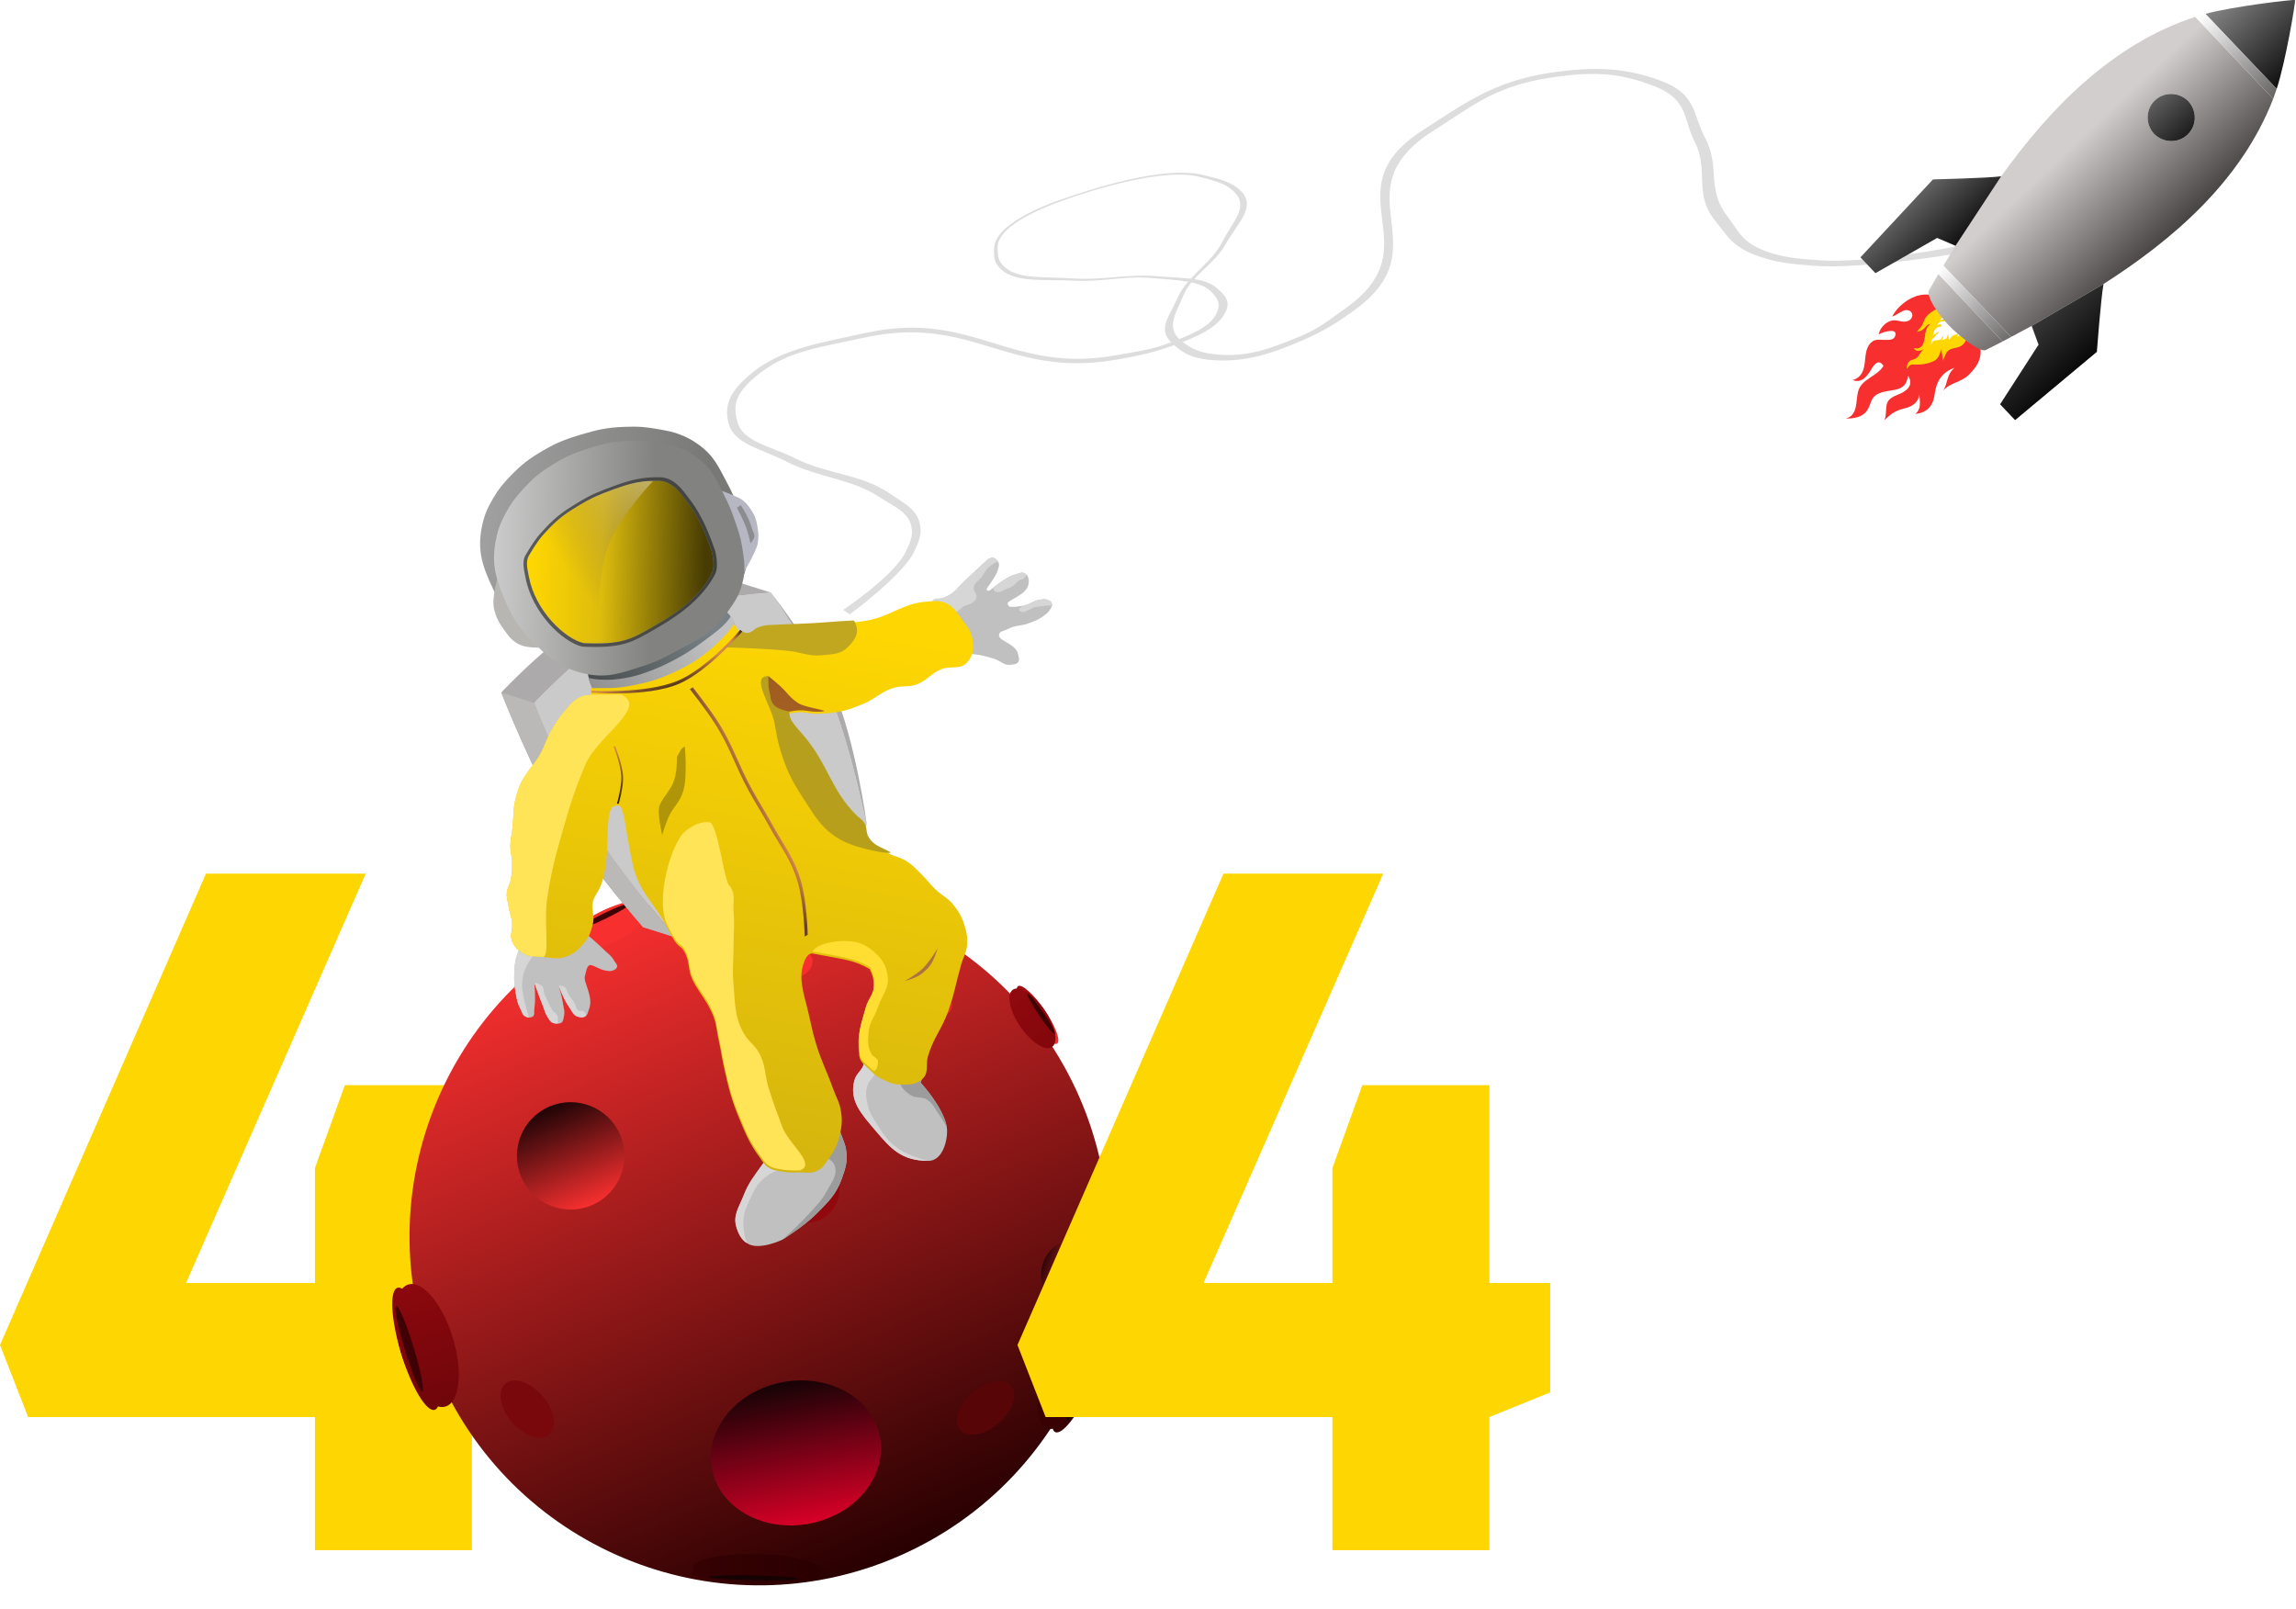 <svg width="431" height="302" viewBox="0 0 431 302" fill="none" xmlns="http://www.w3.org/2000/svg">
<path d="M198.317 37.757C198.561 37.701 198.379 38.066 198.379 38.066C197.78 38.346 187.242 41.922 187.27 46.441C187.28 48.043 187.3 49.047 188.748 50.257C191.368 52.445 196.003 51.905 201.275 52.262C207.248 52.666 211.558 51.344 217.436 51.868C222.082 52.283 225.962 52.026 228.309 53.985C230.112 55.491 231.086 56.713 229.949 58.797C228.431 61.579 224.904 63.171 220.029 64.924C216.377 66.238 213.357 66.872 209.407 67.546C189.072 71.013 182.451 58.951 162.287 63.373C154.203 65.145 148.072 65.842 142.707 69.999C138.188 73.5 137.458 75.798 138.444 79.247C139.508 82.969 144.489 83.665 149.261 86.036C155.289 89.032 161.663 89.025 166.769 92.483C169.71 94.475 172.029 95.528 172.658 98.268C173.093 100.161 172.605 101.385 171.668 103.439C169.615 107.941 159.508 115.323 159.508 115.323L158.28 114.496C158.28 114.496 167.917 108.036 170.012 103.604C170.921 101.681 171.46 100.527 171.066 98.752C170.466 96.045 167.853 95.124 164.884 93.191C159.701 89.816 153.595 89.698 147.7 86.68C142.84 84.191 137.836 83.396 136.789 79.539C135.833 76.016 137.011 73.237 141.59 69.666C146.941 65.493 154.004 64.322 162.777 62.446C182.969 58.128 189.599 70.408 209.896 66.619C213.719 65.905 216.089 65.678 219.577 64.352C223.799 62.745 227.02 61.408 228.293 58.962C229.194 57.23 228.747 56.193 227.47 54.855C225.357 52.643 221.349 52.677 216.466 52.209C211.131 51.697 207.188 52.959 201.668 52.688C195.98 52.409 190.952 53.064 188.133 50.745C186.542 49.436 186.57 48.323 186.621 46.571C186.754 42.009 196.49 38.443 198.317 37.757Z" fill="#DDDDDD"/>
<path d="M198.317 37.757C198.081 37.829 198.379 38.066 198.379 38.066C198.379 38.066 216.652 31.029 225.176 33.199C228.197 33.968 230.085 34.459 231.678 36.003C234.561 38.797 231.329 41.642 229.486 45.339C227.398 49.528 222.844 51.783 221.029 55.966C219.595 59.272 217.256 61.746 219.838 64.248C221.822 66.172 223.664 67.405 228.143 67.635C234.125 67.943 238.815 66.341 244.454 63.914C248.678 62.095 251.318 60.376 254.476 58.053C270.733 46.097 251.107 35.926 269.084 24.539C276.292 19.974 280.535 16.203 290.947 14.591C299.718 13.233 304.409 13.838 310.453 16.139C316.976 18.622 315.913 22.286 318.115 26.607C320.897 32.067 317.84 36.328 321.935 41.39C324.294 44.306 325.176 46.358 330.052 48.084C333.421 49.276 335.966 49.531 340.294 49.882C349.778 50.651 368.548 47.401 368.548 47.401L367.571 46.185C367.571 46.185 350.769 49.559 341.396 48.852C337.329 48.545 334.892 48.356 331.726 47.249C326.9 45.559 326.408 43.372 324.173 40.466C320.271 35.392 322.963 31.25 320.075 25.87C317.694 21.433 318.58 17.706 311.794 15.17C305.597 12.854 299.783 12.32 290.852 13.685C280.416 15.28 274.831 19.448 267.1 24.426C249.306 35.882 269.338 46.161 252.491 57.94C249.319 60.158 247.759 61.636 243.588 63.338C238.539 65.399 234.475 66.918 229.246 66.606C225.545 66.385 223.798 65.592 221.882 64.101C218.712 61.635 220.688 58.969 222.134 55.479C223.714 51.665 227.98 49.628 230.103 45.805C232.291 41.867 235.929 38.813 232.893 35.824C231.18 34.137 229.065 33.625 225.731 32.826C217.049 30.744 199.86 37.288 198.317 37.757Z" fill="#DDDDDD"/>
<path d="M366.609 56.924C366.609 56.924 370.946 58.82 371.769 65.517C371.989 67.487 371.013 68.941 369.616 70.324C368.186 71.797 366.068 71.802 364.788 73.31C365.673 71.883 365.415 70.184 366.927 69.046C364.669 69.772 363.504 71.524 363.202 73.812C362.933 76.01 361.957 77.465 359.53 77.703C360.766 76.709 360.349 75.338 360.294 73.978C360.161 75.575 358.931 76.328 357.531 76.654C355.826 77.093 355.087 77.557 353.783 78.852C354.449 76.513 353.303 75.245 356.145 74.141C357.703 73.547 359.426 72.444 358.176 70.509C357.754 73.911 354.909 72.84 352.612 73.897C350.989 74.671 351.318 75.948 350.409 77.163C349.5 78.378 347.922 78.578 346.5 78.571C348.877 77.908 348.282 75.234 348.845 73.346C349.477 71.157 352.364 70.659 353.565 68.696C352.492 66.946 351.438 69.064 350.996 69.777C350.271 70.876 349.336 71.939 347.778 71.354C351.439 70.181 348.953 65.766 351.601 64.023C352.616 63.355 355.191 64.389 355.706 63.194C356.51 61.372 353.339 62.316 352.662 62.782C352.839 61.79 353.621 60.813 354.601 60.356C355.857 59.754 356.743 60.563 357.838 60.35C359.297 60.086 359.436 58.247 357.803 58.204C357.199 58.188 355.931 59.212 355.2 59.435C356.095 57.586 358.288 55.861 360.296 55.43C362.791 54.891 364.515 56.023 366.609 56.924Z" fill="#F72F2F"/>
<path d="M367.818 59.264C368.254 59.753 368.223 59.782 368.623 60.418C369.48 61.748 369.65 63.674 368.367 64.776C367.635 65.385 366.774 65.215 365.991 65.647C365.163 66.093 365.125 67.003 364.683 67.704C364.645 67.204 364.647 66.807 364.535 66.322C364.488 66.027 364.414 65.704 364.528 65.426C364.212 65.951 364.157 66.567 363.811 67.092C363.372 67.734 362.716 67.932 362 68.16C361.27 68.372 360.56 68.453 359.766 68.445C359.442 68.441 359.019 68.363 358.72 68.478C358.33 68.65 358.182 69.015 357.877 69.276C358.052 68.265 358.117 67.751 359.189 67.469C360.29 67.187 360.344 66.233 361.065 65.551C360.445 65.941 359.657 66.123 359.235 65.311C360.542 65.736 361.082 64.773 361.262 63.644C361.455 62.559 361.421 61.604 362.306 60.85C361.763 60.83 361.489 61.399 361.151 61.719C360.754 62.067 360.307 62.209 359.788 62.306C359.849 62.248 359.94 62.191 359.971 62.132C360.178 61.767 360.556 61.522 360.763 61.157C360.954 60.806 361.071 60.47 361.219 60.104C361.514 59.373 362.277 58.735 362.941 58.331C364.044 57.653 366.066 57.879 367.378 58.862L367.507 58.967C367.621 59.056 367.719 59.16 367.818 59.264Z" fill="#FED602"/>
<path d="M368.194 59.663C368.665 60.222 368.733 60.676 368.717 61.408C368.691 62.225 367.938 62.801 367.403 63.338C367.534 63.093 367.5 62.85 367.529 62.579C367.242 62.897 366.971 62.772 366.648 62.957C366.308 63.157 366.127 63.572 365.811 63.781C365.959 63.427 365.562 63.056 365.818 62.737C365.472 62.867 365.595 63.299 365.357 63.51C365.15 63.69 364.696 63.77 364.467 63.895C364.492 63.811 365.096 62.964 364.638 63.2C364.551 63.252 364.474 63.569 364.347 63.674C364.236 63.748 364.071 63.798 363.938 63.833C363.632 63.909 363.322 63.837 363.046 63.977C362.731 64.139 362.576 64.438 362.413 64.744C362.589 64.181 362.48 63.812 362.972 63.437C363.21 63.242 363.308 63.074 363.477 62.837C363.621 62.639 363.81 62.551 364.001 62.37C363.397 62.212 363.281 62.87 362.779 63.011C363.064 62.786 362.978 62.456 363.07 62.155C363.17 61.862 363.418 61.581 363.71 61.458C363.922 61.363 364.474 61.45 364.443 61.099C364.413 60.685 363.823 60.908 363.648 61.043C363.756 60.743 364.005 60.447 364.357 60.372C364.663 60.311 364.971 60.476 365.119 60.122C364.862 59.756 364.495 60.119 364.145 60.1C364.645 59.703 364.874 58.845 365.658 59.001C365.868 59.047 366.372 59.529 366.403 59.164C366.426 58.869 365.9 58.65 365.673 58.682C366.436 58.402 367.524 58.91 368.095 59.558L368.194 59.663Z" fill="white"/>
<path d="M363.869 51.438C363.238 52.498 362.65 53.522 362.099 54.504C361.549 55.486 363.598 58.741 365.714 60.963C367.813 63.166 371.738 66.211 372.75 65.713C373.761 65.215 374.815 64.682 375.908 64.109L363.869 51.438Z" fill="url(#paint0_linear_3686_31250)"/>
<path d="M394.871 53.316C407.763 45.065 420.685 34.096 426.714 18.552L412.091 3.162C396.233 8.36 384.583 20.67 375.658 33.095L367.088 46.139C366.301 47.422 365.547 48.661 364.815 49.876L377.521 63.248C378.773 62.58 380.055 61.895 381.378 61.178L394.871 53.316ZM410.801 19.009C412.462 20.827 412.4 23.613 410.637 25.284C408.875 26.953 406.082 26.873 404.351 25.12C402.689 23.302 402.755 20.512 404.517 18.843C406.28 17.172 409.069 17.256 410.801 19.009Z" fill="url(#paint1_linear_3686_31250)"/>
<path d="M382.671 64.699L381.377 61.179L394.87 53.316C394.387 55.878 393.616 66.055 393.616 66.055L378.272 78.866L375.452 75.898L382.671 64.699Z" fill="url(#paint2_linear_3686_31250)"/>
<path d="M362.853 33.679C362.853 33.679 373.068 33.441 375.656 33.096L367.086 46.139L363.634 44.664L352.056 51.276L349.236 48.309L362.853 33.679Z" fill="url(#paint3_linear_3686_31250)"/>
<path d="M427.373 16.685C429.029 11.732 430.975 0.185 430.813 0.015C430.649 -0.157 419.035 1.214 413.996 2.606L427.373 16.685Z" fill="url(#paint4_linear_3686_31250)"/>
<path d="M363.868 51.438L375.907 64.108L377.52 63.248L364.814 49.875L363.868 51.438Z" fill="url(#paint5_linear_3686_31250)"/>
<path d="M412.09 3.164L426.713 18.554L427.373 16.686L413.995 2.607L412.09 3.164Z" fill="url(#paint6_linear_3686_31250)"/>
<path d="M410.636 25.283C412.399 23.613 412.461 20.826 410.8 19.008C409.068 17.255 406.279 17.172 404.516 18.843C402.754 20.512 402.688 23.301 404.35 25.119C406.08 26.872 408.874 26.952 410.636 25.283Z" fill="url(#paint7_linear_3686_31250)"/>
<path d="M59.114 290.998V266.009H5.281L0 252.487L38.671 163.998H68.654L34.923 240.848H59.114V219.282L64.736 203.707H88.586V240.848H100V261.388L88.586 266.009V290.998H59.114Z" fill="#FED602"/>
<g filter="url(#filter0_d_3686_31250)">
<path d="M209.572 205.843C224.089 238.985 208.953 277.603 175.765 292.1C142.577 306.597 103.905 291.482 89.388 258.34C74.871 225.198 90.007 186.579 123.195 172.082C156.383 157.586 195.055 172.701 209.572 205.843Z" fill="url(#paint8_linear_3686_31250)"/>
<path d="M123.371 212.941C125.605 218.039 123.277 223.981 118.171 226.211C113.065 228.442 107.116 226.117 104.882 221.019C102.648 215.92 104.976 209.979 110.082 207.748C115.187 205.517 121.137 207.842 123.371 212.941Z" fill="url(#paint9_linear_3686_31250)"/>
<path d="M184.999 186.262C186.282 187.748 186.04 189.691 184.458 190.602C182.877 191.512 180.555 191.046 179.273 189.561C177.99 188.075 178.232 186.132 179.814 185.222C181.395 184.311 183.717 184.777 184.999 186.262Z" fill="url(#paint10_linear_3686_31250)"/>
<path d="M208.172 233.338C210.168 234.032 211.007 236.83 210.045 239.589C209.083 242.347 206.685 244.02 204.689 243.326C202.693 242.632 201.854 239.833 202.815 237.075C203.777 234.317 206.175 232.643 208.172 233.338Z" fill="url(#paint11_linear_3686_31250)"/>
<path d="M147.564 168.962C147.693 170.086 145.442 171.267 142.536 171.599C139.63 171.931 137.17 171.288 137.041 170.164C136.913 169.04 139.164 167.859 142.069 167.527C144.975 167.195 147.435 167.837 147.564 168.962Z" fill="url(#paint12_linear_3686_31250)"/>
<path d="M172.182 269.722C173.591 277.05 167.676 284.344 158.969 286.014C150.263 287.684 142.062 283.097 140.653 275.769C139.244 268.441 145.159 261.147 153.866 259.477C162.572 257.807 170.773 262.394 172.182 269.722Z" fill="url(#paint13_linear_3686_31250)"/>
<path d="M127.351 169.46C127.788 170.354 125.18 172.525 121.525 174.308C117.87 176.092 114.552 176.812 114.114 175.918C113.677 175.024 116.285 172.853 119.94 171.07C123.596 169.287 126.913 168.566 127.351 169.46Z" fill="#F72F2F"/>
<path d="M127.925 170.634C128.68 172.177 126.328 174.874 122.673 176.657C119.018 178.44 115.443 178.635 114.688 177.092C113.933 175.549 116.284 172.852 119.939 171.069C123.594 169.285 127.17 169.091 127.925 170.634Z" fill="#F72F2F"/>
<path d="M125.257 169.645C125.384 169.905 123.412 171.128 120.852 172.377C118.292 173.626 116.114 174.428 115.986 174.168C115.859 173.907 117.831 172.684 120.391 171.435C122.951 170.186 125.129 169.385 125.257 169.645Z" fill="#400003"/>
<path d="M81.619 241.746C83.171 241.274 85.992 246.019 87.92 252.343C89.849 258.668 90.154 264.177 88.603 264.649C87.051 265.121 84.23 260.376 82.301 254.052C80.373 247.727 80.067 242.218 81.619 241.746Z" fill="url(#paint14_linear_3686_31250)"/>
<path d="M83.658 241.128C86.336 240.314 90.07 244.781 91.998 251.105C93.927 257.43 93.319 263.217 90.642 264.031C87.964 264.845 84.23 260.378 82.302 254.054C80.373 247.729 80.981 241.942 83.658 241.128Z" fill="url(#paint15_linear_3686_31250)"/>
<path d="M81.378 245.149C81.829 245.012 83.29 248.492 84.641 252.921C85.992 257.35 86.721 261.052 86.269 261.19C85.817 261.327 84.357 257.848 83.006 253.418C81.655 248.989 80.926 245.287 81.378 245.149Z" fill="#400104"/>
<path d="M136.941 295.311C137.002 294.454 142.414 293.865 149.03 293.996C155.645 294.127 160.959 294.929 160.898 295.787C160.838 296.644 155.425 297.233 148.81 297.102C142.194 296.971 136.88 296.169 136.941 295.311Z" fill="url(#paint16_linear_3686_31250)"/>
<path d="M137.021 294.182C137.126 292.702 142.574 291.608 149.19 291.739C155.805 291.87 161.083 293.177 160.978 294.657C160.874 296.137 155.426 297.231 148.81 297.1C142.194 296.968 136.916 295.662 137.021 294.182Z" fill="url(#paint17_linear_3686_31250)"/>
<path d="M140.082 296.021C140.1 295.772 143.87 295.644 148.504 295.736C153.137 295.828 156.879 296.105 156.861 296.354C156.843 296.604 153.073 296.732 148.44 296.64C143.806 296.548 140.064 296.271 140.082 296.021Z" fill="#150303"/>
<path d="M205.091 268.842C203.802 268.256 204.699 263.519 207.096 258.264C209.493 253.008 212.481 249.223 213.771 249.809C215.06 250.395 214.163 255.131 211.766 260.387C209.369 265.643 206.381 269.428 205.091 268.842Z" fill="url(#paint18_linear_3686_31250)"/>
<path d="M203.395 268.072C201.17 267.06 201.309 261.979 203.706 256.723C206.103 251.467 209.85 248.027 212.075 249.039C214.3 250.051 214.161 255.132 211.764 260.388C209.367 265.644 205.62 269.084 203.395 268.072Z" fill="url(#paint19_linear_3686_31250)"/>
<path d="M207.217 266.75C206.842 266.579 207.899 263.457 209.577 259.776C211.256 256.095 212.921 253.249 213.296 253.419C213.672 253.59 212.615 256.712 210.936 260.393C209.258 264.074 207.592 266.92 207.217 266.75Z" fill="#130406"/>
<path d="M205.441 195.897C204.711 196.394 202.474 194.386 200.445 191.413C198.415 188.44 197.361 185.627 198.091 185.13C198.82 184.634 201.057 186.641 203.086 189.614C205.116 192.588 206.17 195.4 205.441 195.897Z" fill="url(#paint20_linear_3686_31250)"/>
<path d="M204.481 196.55C203.223 197.407 200.557 195.691 198.527 192.718C196.498 189.745 195.873 186.64 197.131 185.783C198.39 184.926 201.056 186.642 203.086 189.615C205.115 192.588 205.74 195.693 204.481 196.55Z" fill="url(#paint21_linear_3686_31250)"/>
<path d="M205.013 194.088C204.8 194.232 203.476 192.661 202.054 190.579C200.633 188.497 199.653 186.692 199.865 186.547C200.077 186.403 201.401 187.974 202.823 190.056C204.245 192.138 205.225 193.943 205.013 194.088Z" fill="#3D0002"/>
<path d="M164.58 223.277C164.58 226.756 161.757 229.575 158.273 229.575C154.79 229.575 151.967 226.756 151.967 223.277C151.967 219.799 154.79 216.979 158.273 216.979C161.757 216.979 164.58 219.799 164.58 223.277Z" fill="#91080D"/>
<path d="M110.09 269.296C108.507 270.658 105.38 269.626 103.107 266.991C100.834 264.356 100.274 261.115 101.857 259.753C103.441 258.391 106.567 259.423 108.841 262.058C111.114 264.694 111.673 267.934 110.09 269.296Z" fill="#79080D"/>
<path d="M159.535 180.452C159.535 182.539 156.712 184.23 153.229 184.23C149.745 184.23 146.922 182.539 146.922 180.452C146.922 178.365 149.745 176.673 153.229 176.673C156.712 176.673 159.535 178.365 159.535 180.452Z" fill="#F72F2F"/>
<path d="M196.753 260.135C198.127 261.707 197.113 264.836 194.489 267.123C191.864 269.41 188.623 269.989 187.249 268.416C185.875 266.844 186.888 263.715 189.513 261.428C192.138 259.141 195.379 258.562 196.753 260.135Z" fill="#580508"/>
</g>
<path d="M97.686 177.633L100.627 178.775L110.1 175.35C110.1 175.35 112.05 176.977 113.203 178.122C114.067 178.981 114.74 179.339 115.327 180.406C115.561 180.831 115.966 181.086 115.817 181.548C115.692 181.936 115.38 182.05 115 182.2C114.525 182.387 114.199 182.266 113.693 182.2C112.505 182.045 111.08 180.895 110.59 181.221C110.1 181.548 110.049 182.324 109.773 183.342C109.498 184.36 111.457 187.162 110.59 189.377C110.351 189.988 110.362 190.555 109.773 190.845C109.316 191.07 108.956 190.988 108.467 190.845C107.556 190.579 107.397 189.812 106.833 189.051C105.782 187.63 104.873 184.973 104.873 184.973C104.873 184.973 105.504 187.036 105.69 188.398C105.819 189.347 106.088 189.917 105.853 190.845C105.734 191.315 105.77 191.722 105.363 191.987C105.091 192.164 104.872 192.15 104.547 192.15C104.221 192.15 104.025 192.122 103.73 191.987C103.196 191.741 103.072 191.337 102.75 190.845C102.296 190.152 102.243 189.656 101.933 188.888C101.248 187.186 100.3 184.484 100.3 184.484C100.3 184.484 100.619 187.493 100.3 189.377C100.202 189.956 100.469 190.53 99.973 190.845C99.751 190.986 99.583 191.008 99.32 191.008C99.057 191.008 98.904 190.957 98.667 190.845C98.043 190.55 98.003 189.989 97.686 189.377C97.196 188.428 97.066 187.817 96.87 186.767C96.566 185.139 96.464 184.186 96.543 182.526C96.592 181.5 96.627 180.915 96.87 179.917C97.094 178.996 97.686 177.633 97.686 177.633Z" fill="#C0C0C0"/>
<path d="M100.302 131.964C100.302 131.964 110.684 120.791 119.249 116.632C128.395 112.19 144.729 111.249 144.729 111.249C144.729 111.249 151.359 120.84 154.529 127.56C159.293 137.66 162.695 154.962 162.695 154.962L126.925 176.003C126.925 176.003 117.208 164.897 112.225 156.919C106.502 147.757 100.302 131.964 100.302 131.964Z" fill="#CACACA"/>
<path d="M113.042 114.674C104.477 118.833 94.095 130.006 94.095 130.006C94.095 130.006 100.295 145.799 106.018 154.961C111.001 162.939 120.718 174.045 120.718 174.045L126.925 176.002C126.925 176.002 117.208 164.896 112.225 156.919C106.502 147.757 100.301 131.963 100.301 131.963C100.301 131.963 110.684 120.79 119.248 116.631C128.395 112.189 144.729 111.248 144.729 111.248C144.729 111.248 151.359 120.839 154.529 127.559C158.93 136.889 162.168 152.364 162.637 154.67L162.695 154.635C162.695 154.635 160.576 138.854 156.489 129.68C153.014 121.882 144.729 111.248 144.729 111.248L138.522 109.291C138.522 109.291 122.188 110.232 113.042 114.674Z" fill="#ACAAAA"/>
<path d="M94.095 130.007C94.095 130.007 100.295 145.801 106.018 154.962C111.001 162.94 120.718 174.046 120.718 174.046L126.925 176.003C126.925 176.003 117.208 164.897 112.225 156.92C106.502 147.758 100.301 131.964 100.301 131.964L94.095 130.007Z" fill="#BBB8B8"/>
<path d="M104.875 184.975C104.875 184.975 105.783 187.632 106.835 189.052C107.399 189.814 107.558 190.581 108.468 190.847C108.958 190.99 109.317 191.072 109.775 190.847C110.233 190.621 109.886 190.142 109.612 189.868C109.338 189.594 108.974 189.887 108.632 189.705C108.053 189.396 108.161 188.794 107.815 188.237C107.405 187.576 107.063 187.278 106.672 186.606C106.386 186.113 106.474 185.645 106.019 185.301C105.648 185.021 104.875 184.975 104.875 184.975Z" fill="#D6D6D6"/>
<path d="M100.302 184.485C100.302 184.485 101.25 187.188 101.935 188.889C102.244 189.658 102.298 190.153 102.752 190.847C103.073 191.338 103.197 191.743 103.732 191.988C104.027 192.124 104.223 192.151 104.548 192.151C104.874 192.151 104.73 191.761 104.712 191.499C104.678 191.003 104.843 190.921 104.549 190.52C104.109 189.921 103.869 190.033 103.518 189.379C103.086 188.575 102.659 187.59 102.262 186.769C101.952 186.128 102.253 185.664 101.772 185.138C101.497 184.836 100.927 184.552 100.302 184.485Z" fill="#D6D6D6"/>
<path d="M96.87 179.917C96.627 180.915 96.592 181.501 96.543 182.527C96.464 184.186 96.566 185.14 96.87 186.768C97.066 187.817 97.196 188.429 97.687 189.378C98.003 189.99 98.043 190.551 98.667 190.846C98.904 190.958 99.057 191.009 99.32 191.009C99.32 191.009 98.6 188.849 98.34 187.42C98.134 186.285 97.94 185.636 98.013 184.484C98.084 183.374 98.243 182.74 98.667 181.711C99.192 180.437 100.627 178.776 100.627 178.776L97.687 177.634C97.687 177.634 97.094 178.997 96.87 179.917Z" fill="#D6D6D6"/>
<path d="M110.34 126.377C110.292 126.064 110.561 125.8 110.877 125.826C112.043 125.923 112.99 125.894 114.348 125.766C117.244 125.493 118.825 124.865 121.535 123.809C122.838 123.301 123.555 122.975 124.801 122.341C127.152 121.147 128.402 120.323 130.518 118.753C132.51 117.274 133.804 116.549 135.322 114.677C135.474 114.489 135.74 114.427 135.945 114.557C137.872 115.781 137.924 117.84 138.848 119.405C138.848 119.405 134.988 120.835 132.805 122.83C130.44 124.991 128.806 125.795 125.781 127.071C122.934 128.273 120.845 128.804 117.778 129.191C115.108 129.529 112.225 131.149 112.225 131.149C111.234 129.247 110.603 128.105 110.34 126.377Z" fill="url(#paint22_linear_3686_31250)"/>
<path d="M162.204 199.491C162.335 198.737 162.204 197.533 162.204 197.533L173.637 200.469L172.821 203.242C172.821 203.242 177.1 207.843 177.721 211.561C178.047 213.518 177.116 217.922 174.291 217.922C169.227 217.922 167.223 215.634 164.327 212.213C161.743 209.159 159.317 206.6 160.407 202.753C160.803 201.354 161.955 200.923 162.204 199.491Z" fill="#C0C0C0"/>
<path d="M172.82 203.243L173.637 200.47H169.553C169.553 200.47 168.771 201.936 168.9 202.916C169.066 204.179 169.819 204.79 170.86 205.526C171.947 206.295 173.033 205.746 174.127 206.505C175.133 207.202 175.379 207.953 176.087 208.951C176.782 209.932 177.72 211.561 177.72 211.561C177.099 207.843 172.82 203.243 172.82 203.243Z" fill="#9C9C9C"/>
<path d="M162.204 199.491C161.955 200.923 160.803 201.354 160.407 202.753C159.317 206.6 161.743 209.159 164.327 212.213C167.223 215.634 169.227 217.922 174.291 217.922C174.291 217.922 170.772 217.07 168.901 215.801C166.845 214.408 165.971 213.175 164.654 211.071C163.792 209.694 163.191 208.909 162.857 207.32C162.57 205.948 162.407 205.059 162.857 203.731C163.198 202.727 163.904 202.42 164.327 201.448C164.722 200.541 164.981 199.001 164.981 199.001L162.204 197.533C162.204 197.533 162.335 198.737 162.204 199.491Z" fill="#D6D6D6"/>
<path d="M110.493 127.234C111.473 127.56 113.61 127.71 115.198 127.56C118.094 127.287 119.804 126.822 122.515 125.766C123.818 125.258 124.534 124.932 125.781 124.298C128.131 123.104 129.708 122.117 131.825 120.547C133.929 118.985 136.365 117.284 137.182 115.653C137.509 115.98 137.86 116.938 138.228 118.263C138.228 118.263 135.838 122.303 133.655 124.298C131.29 126.459 129.656 127.263 126.631 128.539C123.784 129.74 121.695 130.271 118.628 130.659C115.958 130.997 111.768 130.007 111.768 130.007C111.441 130.007 110.656 128.213 110.493 127.234Z" fill="url(#paint23_linear_3686_31250)"/>
<path d="M175.271 112.555C175.271 112.555 176.394 112.459 177.068 112.228C177.824 111.969 178.221 111.722 178.865 111.25C179.592 110.716 179.855 110.25 180.498 109.619C182.429 107.723 185.562 104.889 185.562 104.889C185.562 104.889 186.169 104.618 186.542 104.725C186.848 104.814 186.994 104.968 187.195 105.215C187.375 105.436 187.465 105.588 187.522 105.867C187.598 106.247 187.45 106.469 187.358 106.846C186.944 108.545 184.908 110.524 185.235 110.76L185.562 110.924C185.888 110.924 187.452 109.368 188.828 108.64C189.509 108.279 189.878 108.016 190.625 107.824C191.307 107.65 191.829 107.281 192.422 107.661C192.809 107.909 192.954 108.197 193.075 108.64C193.176 109.009 193.119 109.239 193.075 109.619C192.831 111.722 188.812 112.718 189.155 113.37C189.262 113.573 189.276 113.757 189.482 113.859C189.808 114.023 191.089 113.88 192.095 113.696C193.425 113.454 194.015 112.666 195.362 112.555C195.807 112.518 196.082 112.411 196.505 112.555C196.977 112.715 197.383 112.883 197.485 113.37C197.567 113.765 197.347 113.993 197.158 114.349C196.821 114.986 196.421 115.211 195.852 115.654C194.951 116.353 194.295 116.53 193.238 116.958C191.704 117.581 190.606 117.303 189.155 118.1C188.473 118.475 187.522 118.464 187.522 119.242C187.522 120.384 190.783 120.877 191.115 122.83C191.211 123.396 191.45 123.833 191.115 124.298C190.797 124.74 190.346 124.699 189.808 124.788C188.475 125.008 187.84 124.021 186.542 123.646C185.159 123.246 184.379 122.985 182.948 122.83C181.616 122.687 179.518 122.83 179.518 122.83L179.028 115.001L175.271 112.555Z" fill="#C0C0C0"/>
<path d="M195.36 112.552C194.013 112.664 193.423 113.452 192.093 113.694C191.767 113.857 191.766 113.858 191.603 114.02L191.603 114.02C191.441 114.183 191.232 114.284 191.277 114.51C191.322 114.735 191.55 114.759 191.767 114.836C192.262 115.013 192.582 114.697 193.073 114.51C193.473 114.357 193.646 114.149 194.053 114.02C194.423 113.903 194.65 113.914 195.033 113.857C195.542 113.782 195.837 113.799 196.34 113.694C196.795 113.6 197.585 113.855 197.483 113.368C197.382 112.881 196.975 112.712 196.503 112.552C196.081 112.409 195.805 112.515 195.36 112.552Z" fill="#D6D6D6"/>
<path d="M188.829 108.639C187.521 109.454 186.705 110.107 186.705 110.107C186.705 110.107 186.344 110.408 186.541 110.759C186.799 111.217 187.346 111.241 187.849 111.085C188.24 110.912 188.441 110.776 188.829 110.596C189.269 110.391 189.554 110.354 189.972 110.107C190.555 109.761 190.705 109.326 191.279 108.965C191.641 108.737 192.022 108.832 192.259 108.475C192.439 108.205 193.015 108.04 192.422 107.66C191.829 107.28 191.308 107.648 190.625 107.823C189.879 108.014 189.482 108.231 188.829 108.639Z" fill="#D6D6D6"/>
<path d="M177.067 112.228C176.393 112.459 175.876 112.177 175.271 112.555C173.785 113.481 177.3 115.29 179.027 115.001C179.988 114.841 180.265 114.1 181.151 113.696C181.647 113.471 182.017 113.527 182.457 113.207C182.86 112.914 183.108 112.698 183.274 112.228C183.537 111.485 182.663 111.05 182.784 110.271C182.93 109.327 183.686 109.083 184.254 108.314C184.769 107.617 184.959 107.144 185.561 106.52C186.127 105.932 187.395 105.462 187.194 105.215C186.993 104.968 186.847 104.814 186.541 104.725C186.168 104.618 185.561 104.889 185.561 104.889C185.561 104.889 182.428 107.723 180.497 109.619C179.854 110.25 179.591 110.716 178.864 111.25C178.22 111.722 177.823 111.969 177.067 112.228Z" fill="#D6D6D6"/>
<path d="M143.059 218.674C143.621 217.885 144.553 216.693 144.553 216.693L150.528 217.684L154.366 216.291L157.002 210.582C157.002 210.582 157.638 212.182 157.998 213.224C158.35 214.247 158.662 214.798 158.827 215.867C159.156 217.995 158.723 219.289 157.998 221.317C156.924 224.319 155.426 225.648 153.184 227.923C151.015 230.124 146.877 232.712 146.877 232.712C146.877 232.712 142.358 234.88 140.237 233.373C139.096 232.562 138.654 231.735 138.245 230.4C137.55 228.125 138.706 226.671 139.573 224.455C140.533 222.002 141.531 220.823 143.059 218.674Z" fill="#C0C0C0"/>
<path d="M157.996 213.224C157.636 212.182 157 210.582 157 210.582C157 210.582 153.494 213.995 154.364 216.291C154.827 217.513 156.204 217.509 156.651 218.737C157.334 220.612 156.117 221.868 155.181 223.631C154.434 225.038 153.798 225.71 152.731 226.893C151.522 228.233 150.977 228.818 149.791 229.992C148.684 231.087 146.875 232.712 146.875 232.712C146.875 232.712 151.013 230.124 153.182 227.923C155.425 225.648 156.922 224.319 157.996 221.317C158.721 219.289 159.155 217.995 158.826 215.867C158.661 214.798 158.349 214.247 157.996 213.224Z" fill="#9C9C9C"/>
<path d="M143.059 218.675C141.53 220.824 140.533 222.002 139.573 224.455C138.706 226.672 137.55 228.125 138.245 230.401C138.653 231.737 139.338 232.928 140.237 233.373C140.156 232.862 139.991 233.131 139.829 232.113C139.666 231.094 139.444 230.122 139.573 228.851C139.729 227.316 140.159 226.498 140.809 225.099C141.505 223.599 141.862 222.653 143.059 221.511C143.59 221.004 143.947 220.784 144.552 220.369C146.661 218.922 150.933 219.715 150.528 217.684C150.065 215.367 144.552 216.693 144.552 216.693C144.552 216.693 143.62 217.885 143.059 218.675Z" fill="#D6D6D6"/>
<path d="M110.882 129.181C114.965 129.181 116.029 129.219 119.165 128.583C122.328 127.942 124.101 127.38 127.005 125.974C129.664 124.686 131.125 123.809 133.375 121.896C135.299 120.26 136.805 118.634 137.785 117.166C138.439 117.981 138.406 118.354 139.092 118.797C139.331 118.952 139.474 119.035 139.745 119.123C140.916 119.506 141.49 118.277 142.685 117.981C144.176 117.612 145.073 117.77 146.605 117.655C149.918 117.406 151.785 117.408 155.099 117.166C158.036 116.951 159.709 117.007 162.612 116.513C167.286 115.719 169.474 113.162 174.209 112.925C175.164 112.877 175.725 112.718 176.659 112.925C178.732 113.385 179.483 114.805 180.742 116.513C181.639 117.729 182.298 118.448 182.539 119.939C182.82 121.678 182.735 123.029 181.559 124.343C180.239 125.817 178.489 124.892 176.659 125.647C174.597 126.499 173.895 127.94 171.759 128.583C170.342 129.01 169.435 128.703 168.002 129.073C165.433 129.735 164.424 131.192 161.959 132.172C160.216 132.864 159.229 133.295 157.385 133.64C156.063 133.887 155.298 133.882 153.955 133.966C151.409 134.124 151.179 133.314 148.075 133.966C148.075 134.782 148.093 135.077 148.565 135.76C149.595 137.25 150.39 137.921 151.505 139.349C155.53 144.504 156.042 148.735 160.652 153.376C161.22 153.948 161.691 154.136 162.142 154.803C162.768 155.728 162.399 156.582 162.98 157.535C163.931 159.096 165.214 159.344 166.828 160.206C168.025 160.845 168.865 160.866 170.023 161.572C171.408 162.415 171.993 163.167 173.147 164.304C174.103 165.246 174.522 165.887 175.475 166.832C176.813 168.161 177.961 168.517 179.109 170.013C180.115 171.325 180.589 172.183 181.069 173.764C181.461 175.058 181.631 175.84 181.559 177.19C181.474 178.78 180.856 179.574 180.416 181.104C179.428 184.535 179.183 186.555 177.966 189.912C176.751 193.263 175.23 194.816 174.209 198.231C173.722 199.859 174.427 201.264 173.229 202.471C172.149 203.559 171.005 203.585 169.472 203.613C167.956 203.641 167.069 203.316 165.715 202.634C164.775 202.161 164.228 201.855 163.51 201.085C162.645 200.156 161.457 199.49 161.305 198.231C160.815 194.153 161.556 192.75 162.449 189.423C162.89 187.777 163.926 187.047 164 185.345C164.06 183.978 163.861 183.152 163.265 181.92C160.162 180.126 158.365 180.126 152.485 178.984C152.159 178.984 151.179 178.984 150.525 182.083C150.199 184.203 150.779 186.283 151.505 189.097C152.177 191.7 152.366 193.209 153.139 195.784C154.176 199.24 155.193 201.03 156.405 204.429C156.994 206.08 157.63 206.934 157.875 208.67C158.053 209.931 158.085 210.675 157.875 211.932C157.5 214.18 156.964 215.58 155.589 217.477C154.874 218.463 154.548 219.202 153.465 219.761C152.27 220.378 151.381 220.059 150.035 220.087C148.758 220.113 148.023 220.162 146.769 219.924C145.718 219.725 145.038 219.711 144.155 219.108C143.333 218.547 143.112 217.952 142.522 217.151C140.679 214.65 139.988 212.892 138.765 209.974C137.199 206.237 136.704 203.98 135.825 200.025C135.459 198.378 135.374 197.431 135.009 195.784C134.292 192.555 134.617 191.847 133.048 188.933C132.139 187.244 130.614 185.398 129.863 183.632C129.14 181.931 129.456 180.643 128.638 178.984C127.583 176.841 127.658 178.984 125.208 174.091C123.011 169.702 120.308 167.892 119.002 163.162C118.775 162.343 118.688 161.873 118.512 161.042C118.297 160.027 118.223 159.449 118.022 158.432C117.463 155.613 117.205 152.397 116.388 151.255C116.071 151.222 115.89 151.239 115.572 151.255C112.958 151.388 115.125 161.023 112.632 166.588C112.166 167.628 111.63 168.099 111.325 169.197C110.898 170.732 111.66 171.718 111.325 173.275C110.953 175.002 110.532 176.025 109.365 177.353C108.338 178.521 107.579 179.154 106.098 179.636C104.522 180.15 103.502 179.796 101.852 179.636C100.432 179.499 99.491 179.7 98.258 178.984C97.205 178.371 96.601 177.825 96.135 176.7C95.622 175.465 96.279 174.605 96.135 173.275C96.002 172.045 95.678 171.397 95.481 170.176C95.308 169.099 95.007 168.483 95.155 167.403C95.264 166.605 95.62 166.229 95.808 165.446C96.092 164.262 96.108 163.563 96.135 162.347C96.168 160.813 95.732 159.964 95.808 158.432C95.856 157.469 96.01 156.941 96.135 155.986C96.475 153.377 96.212 151.823 96.951 149.298C97.218 148.389 97.359 147.869 97.768 147.015C98.188 146.137 98.535 145.703 99.075 144.894C99.733 143.909 100.222 143.439 100.872 142.448C102.277 140.302 102.454 138.752 103.812 136.576C104.467 135.526 104.803 134.905 105.608 133.966C106.995 132.349 107.785 131.051 109.855 130.541C110.232 130.448 110.549 130.639 110.835 130.378C111.167 130.073 110.76 129.614 110.882 129.181Z" fill="url(#paint24_linear_3686_31250)"/>
<path d="M162.226 154.432C161.775 153.764 161.303 153.576 160.736 153.005C156.125 148.364 155.614 144.133 151.589 138.977C150.474 137.549 149.679 136.879 148.649 135.389C148.176 134.705 148.159 133.595 148.159 133.595C148.159 133.595 146.523 133.246 145.708 132.616C143.885 131.208 144.565 126.907 144.238 126.907C140.765 126.908 144.75 132.304 145.382 135.715C145.762 137.767 145.916 138.939 146.525 140.935C147.616 144.505 148.571 146.45 150.609 149.579C152.948 153.171 154.207 155.656 157.959 157.735C161.099 159.475 168.526 160.696 166.912 159.835C165.297 158.973 164.014 158.725 163.063 157.164C162.482 156.211 162.851 155.357 162.226 154.432Z" fill="url(#paint25_linear_3686_31250)"/>
<path d="M148.158 133.595C151.261 132.942 151.491 133.753 154.038 133.595C156.584 133.436 151.269 132.949 149.791 131.964C148.702 131.238 148.21 130.657 147.341 129.68C146.4 128.623 144.238 126.907 144.238 126.907C144.238 126.907 144.171 128.733 144.401 129.68C144.668 130.777 144.552 131.624 145.381 132.453C146.168 133.24 148.158 133.595 148.158 133.595Z" fill="url(#paint26_linear_3686_31250)"/>
<path d="M152.567 178.615C158.447 179.756 160.244 179.756 163.347 181.551C163.944 182.782 164.142 183.609 164.082 184.976C164.008 186.678 162.972 187.408 162.531 189.053C161.638 192.381 160.897 193.784 161.387 197.861C161.539 199.121 162.727 199.787 163.592 200.716C164.458 201.644 164.797 200.051 164.817 199.329C164.839 198.583 163.962 198.51 163.592 197.861C162.827 196.519 162.915 195.488 163.021 193.947C163.161 191.916 164.17 190.983 164.817 189.053C165.599 186.722 167.026 185.443 166.614 183.018C166.279 181.048 165.512 179.925 164.001 178.615C162.127 176.99 160.437 176.57 157.957 176.657C155.719 176.736 153.057 177.473 152.567 178.615Z" fill="#FFDE31"/>
<path d="M127.895 140.607L128.548 140.118C128.548 140.118 128.775 142.703 128.712 144.359C128.648 146.025 128.695 147.001 128.222 148.6C127.598 150.706 126.311 151.474 125.445 153.493C124.913 154.734 124.302 156.755 124.302 156.755C124.302 156.755 123.28 152.45 123.812 151.209C124.678 149.191 125.965 148.423 126.588 146.316C127.062 144.718 127.015 143.741 127.078 142.075C127.895 140.607 127.895 140.607 127.895 140.607Z" fill="#B09508"/>
<path d="M110.835 130.378C110.549 130.64 110.232 130.448 109.855 130.541C107.785 131.052 106.995 132.349 105.608 133.966C104.803 134.906 104.467 135.526 103.812 136.576C102.454 138.752 102.277 140.303 100.872 142.448C100.222 143.439 99.733 143.909 99.075 144.895C98.535 145.703 98.188 146.138 97.768 147.015C97.359 147.869 97.218 148.39 96.951 149.298C96.212 151.824 96.475 153.377 96.135 155.986C96.01 156.942 95.856 157.47 95.808 158.433C95.732 159.965 96.168 160.813 96.135 162.347C96.108 163.564 96.092 164.263 95.808 165.446C95.62 166.23 95.264 166.605 95.155 167.403C95.007 168.484 95.308 169.1 95.481 170.176C95.678 171.397 96.002 172.046 96.135 173.275C96.279 174.605 95.622 175.465 96.135 176.701C96.601 177.825 97.205 178.372 98.258 178.984C99.491 179.701 100.432 179.499 101.852 179.637C103.271 179.774 102.085 173.146 102.668 169.035C103.402 163.863 104.183 161.011 105.608 155.986C107.005 151.063 107.884 148.312 109.855 143.59C112.082 138.252 121.897 132.601 116.552 130.378H110.835Z" fill="#FFE458"/>
<path d="M146.851 219.554C148.106 219.792 150.117 219.717 150.117 219.717C153.367 218.604 148.049 214.776 146.851 211.562C145.767 208.654 145.131 207.03 144.237 204.059C143.516 201.661 143.752 200.085 142.604 197.86C141.687 196.082 140.44 195.549 139.501 193.783C137.853 190.682 138.029 188.47 137.704 184.975C137.427 181.994 137.704 180.303 137.704 177.309C137.704 174.952 137.908 173.622 137.704 171.274C137.531 169.281 138.21 167.719 136.887 166.217C135.831 165.018 134.728 154.434 133.131 154.345C131.297 154.244 130.199 154.889 128.721 155.977C126.124 157.887 122.841 168.827 125.291 173.72C127.741 178.614 127.665 176.471 128.721 178.614C129.538 180.273 129.222 181.56 129.946 183.262C130.696 185.028 132.221 186.874 133.131 188.563C134.699 191.476 134.374 192.185 135.091 195.414C135.456 197.06 135.541 198.008 135.907 199.655L135.933 199.769C136.796 203.653 137.296 205.903 138.847 209.604C140.07 212.522 140.703 214.252 142.604 216.781C143.202 217.577 143.415 218.177 144.237 218.738C145.12 219.341 145.8 219.355 146.851 219.554Z" fill="#FFE458"/>
<path d="M129.5 129.361L130.056 129.019C130.056 129.019 132.986 132.738 134.631 135.281C137.702 140.028 138.433 143.249 141.165 148.198C142.644 150.877 143.611 152.302 145.085 154.983C147.25 158.919 149.028 160.924 150.312 165.226C151.466 169.091 151.619 175.469 151.619 175.469L151.063 175.812C151.063 175.812 150.91 169.434 149.757 165.569C148.472 161.267 146.694 159.261 144.53 155.326C143.055 152.645 142.088 151.22 140.609 148.541C137.877 143.592 137.146 140.371 134.075 135.624C132.43 133.081 129.5 129.361 129.5 129.361Z" fill="url(#paint27_linear_3686_31250)"/>
<path d="M138.847 118.264C138.847 118.264 139.34 118.575 139.664 118.688C140.318 118.916 140.292 118.818 140.644 118.753C141.298 118.59 141.586 118.049 142.278 117.775C142.709 117.603 142.966 117.543 143.421 117.448C144.235 117.278 144.714 117.339 145.544 117.285C147.073 117.187 147.934 117.191 149.464 117.122C150.804 117.062 151.556 117.036 152.894 116.959C154.682 116.856 155.681 116.746 157.468 116.633C158.552 116.564 160.244 116.47 160.244 116.47C160.541 116.777 160.606 117.041 160.734 117.448C161.25 119.084 160.329 120.327 159.101 121.526C157.716 122.878 156.288 122.773 154.364 122.994C151.873 123.281 150.489 122.434 147.994 122.178C143.482 121.717 136.397 121.526 136.397 121.526L137.867 119.895L138.847 118.264Z" fill="#C1A71F"/>
<path d="M111.081 129.681C111.081 129.681 121.136 130.234 127.005 127.887C132.654 125.628 138.945 118.264 138.945 118.264C139.091 118.378 139.177 118.438 139.337 118.534C139.337 118.534 132.97 126.018 127.414 128.376C121.392 130.933 110.917 130.007 110.917 130.007C111.033 129.899 111.057 129.826 111.081 129.681Z" fill="url(#paint28_linear_3686_31250)"/>
<path d="M111.081 129.681C111.081 129.681 121.136 130.234 127.005 127.887C132.654 125.628 138.945 118.264 138.945 118.264C139.091 118.378 139.177 118.438 139.337 118.534C139.337 118.534 132.97 126.018 127.414 128.376C121.392 130.933 110.917 130.007 110.917 130.007C111.033 129.899 111.057 129.826 111.081 129.681Z" fill="url(#paint29_linear_3686_31250)"/>
<path d="M115.165 140.118H115.492C115.492 140.118 116.918 143.627 116.962 145.99C116.998 147.919 116.145 150.864 116.145 150.864C115.828 150.874 115.957 150.874 115.818 150.874C115.818 150.874 116.697 147.822 116.635 145.827C116.564 143.526 115.165 140.118 115.165 140.118Z" fill="url(#paint30_linear_3686_31250)"/>
<path d="M90.497 98.722C90.951 96.587 91.477 95.414 92.593 93.502C93.644 91.701 94.441 90.785 95.912 89.262C97.988 87.111 99.391 86.057 102.026 84.531C104.569 83.059 106.165 82.451 109.013 81.596C112.121 80.662 113.962 80.249 117.224 80.128C119.822 80.031 121.311 80.144 123.862 80.617C125.387 80.9 126.271 81.033 127.705 81.596C129.085 82.138 129.829 82.547 131.024 83.39C134.074 85.541 134.908 87.698 136.614 90.893C137.501 92.555 137.893 93.539 138.535 95.297C139.198 97.11 139.609 98.135 139.933 100.027C140.396 102.731 140.697 104.396 139.933 107.04C139.313 109.186 138.512 110.283 137.138 112.097C135.911 113.716 135.09 114.565 133.469 115.848C131.461 117.438 130.02 117.941 127.705 119.11C124.859 120.547 123.273 121.447 120.193 122.373C115.739 123.711 112.881 124.795 108.315 123.841C105.928 123.342 104.622 122.77 102.55 121.557C100.907 120.595 100.099 119.882 98.707 118.621C95.759 115.95 94.251 114.138 92.593 110.629C90.556 106.317 89.515 103.344 90.497 98.722Z" fill="url(#paint31_linear_3686_31250)"/>
<path d="M93.411 108.508L101.415 121.556C101.415 121.556 99.006 121.676 97.658 121.067C96.137 120.381 95.534 119.481 94.555 118.131C93.601 116.816 93.164 115.952 92.758 114.38C92.233 112.344 93.411 108.508 93.411 108.508Z" fill="#B7B6B2"/>
<path d="M135.091 92.003C135.091 92.003 138.416 93.165 139.309 93.829C140.07 94.394 140.417 94.835 140.942 95.623C141.77 96.865 142.031 97.736 142.249 99.212C142.407 100.283 142.407 100.913 142.249 101.984C142.031 103.46 139.309 107.987 139.309 107.987L135.091 92.003Z" fill="#B7B7C3"/>
<g filter="url(#filter1_f_3686_31250)">
<path d="M138.33 95.321L139.056 94.809C139.056 94.809 139.766 95.932 140.144 96.688C140.66 97.72 140.896 98.327 141.232 99.422C141.395 99.951 141.678 100.244 141.595 100.789C141.515 101.322 140.87 101.985 140.87 101.985C140.87 101.985 140.501 100.299 140.144 99.251C139.601 97.658 138.33 95.321 138.33 95.321Z" fill="#62635E" fill-opacity="0.5"/>
</g>
<path d="M93.086 101.332C93.51 99.197 94.003 98.024 95.046 96.113C96.029 94.312 96.774 93.395 98.149 91.872C100.091 89.722 101.402 88.668 103.866 87.142C106.244 85.67 107.736 85.061 110.399 84.206C113.305 83.273 115.026 82.86 118.076 82.738C120.505 82.641 121.898 82.754 124.283 83.227C125.709 83.51 126.535 83.643 127.876 84.206C129.167 84.748 129.862 85.157 130.979 86C133.832 88.151 134.612 90.308 136.206 93.503C137.036 95.165 137.402 96.15 138.003 97.907C138.623 99.721 139.007 100.745 139.31 102.637C139.742 105.342 140.024 107.006 139.31 109.651C138.73 111.796 137.981 112.893 136.696 114.707C135.549 116.327 134.781 117.176 133.266 118.459C131.389 120.048 130.041 120.552 127.876 121.721C125.215 123.158 123.732 124.057 120.853 124.983C116.688 126.322 114.016 127.405 109.746 126.451C107.515 125.952 106.293 125.38 104.356 124.167C102.82 123.206 102.064 122.492 100.763 121.231C98.006 118.56 96.596 116.749 95.046 113.239C93.141 108.928 92.168 105.955 93.086 101.332Z" fill="url(#paint32_linear_3686_31250)"/>
<path d="M99.293 104.268C100.763 101.821 101.341 100.982 103.049 99.211C105.005 97.183 106.352 96.262 108.766 94.807C111.112 93.393 112.561 92.806 115.136 91.871C118.729 90.567 120.526 90.24 123.466 90.24C125.544 90.24 126.936 91.532 128.203 93.176C129.836 95.297 130.206 95.782 131.47 98.233C132.478 100.188 133.593 103.452 133.593 103.452C133.593 103.452 134.36 106.224 133.593 107.693C131.633 111.444 128.155 114.447 123.466 117.153C118.573 119.977 117.096 121.068 109.583 120.741C105.989 119.926 100.496 114.64 99.293 108.345C99.04 107.025 98.6 105.42 99.293 104.268Z" fill="url(#paint33_linear_3686_31250)"/>
<path d="M106.316 96.275C108.682 94.514 110.301 93.686 113.013 92.524C115.646 91.395 117.193 90.754 120.036 90.403C121.051 90.278 122.65 90.24 122.65 90.24C122.65 90.24 116.574 96.592 114.483 101.658C112.177 107.246 112.36 116.99 112.36 116.99L105.5 117.642C105.5 117.642 99.423 107.226 100.436 102.963C100.763 101.588 101.689 100.536 102.886 99.211C104.064 97.909 104.907 97.324 106.316 96.275Z" fill="url(#paint34_linear_3686_31250)"/>
<path fill-rule="evenodd" clip-rule="evenodd" d="M102.55 98.941C100.778 100.787 100.178 101.662 98.653 104.213C98.014 105.282 98.305 106.724 98.561 107.998C98.593 108.157 98.624 108.313 98.653 108.465C99.902 115.028 105.6 120.54 109.327 121.391C116.75 121.715 118.493 120.699 123.027 118.057L123.729 117.649C128.592 114.827 132.2 111.696 134.233 107.785C135.029 106.254 134.233 103.363 134.233 103.363C134.233 103.363 133.077 99.96 132.031 97.921C130.72 95.366 130.337 94.859 128.642 92.648C127.328 90.933 125.884 89.587 123.729 89.587C120.679 89.587 118.815 89.927 115.088 91.288C112.417 92.263 110.913 92.874 108.48 94.349C105.976 95.866 104.579 96.826 102.55 98.941ZM103.049 99.21C101.341 100.981 100.763 101.82 99.293 104.267C98.677 105.291 98.957 106.674 99.204 107.896C99.234 108.048 99.264 108.198 99.293 108.344C100.496 114.639 105.989 119.925 109.583 120.741C116.738 121.051 118.419 120.077 122.79 117.544C123.008 117.417 123.233 117.287 123.466 117.152C128.155 114.446 131.633 111.443 133.593 107.692C134.36 106.224 133.593 103.451 133.593 103.451C133.593 103.451 132.478 100.188 131.469 98.232C130.206 95.781 129.836 95.296 128.203 93.175C126.936 91.531 125.544 90.239 123.466 90.239C120.526 90.239 118.729 90.566 115.136 91.87C112.561 92.805 111.112 93.392 108.766 94.806C106.352 96.261 105.005 97.182 103.049 99.21Z" fill="url(#paint35_linear_3686_31250)"/>
<path d="M173.127 181.885C174.501 180.592 176.037 177.96 176.037 177.96C176.037 177.96 175.713 178.981 175.455 179.613C174.858 181.072 174.319 181.752 173.127 182.712C171.94 183.668 169.83 184.158 169.83 184.158C169.83 184.158 171.978 182.967 173.127 181.885Z" fill="#AC7341"/>
<g filter="url(#filter2_d_3686_31250)">
<path d="M257.114 290.998V266.009H203.281L198 252.487L236.671 163.998H266.654L232.923 240.848H257.114V219.282L262.736 203.707H286.586V240.848H298V261.388L286.586 266.009V290.998H257.114Z" fill="#FED602"/>
</g>
<defs>
<filter id="filter0_d_3686_31250" x="69.629" y="162.576" width="145.457" height="139.03" filterUnits="userSpaceOnUse" color-interpolation-filters="sRGB">
<feFlood flood-opacity="0" result="BackgroundImageFix"/>
<feColorMatrix in="SourceAlpha" type="matrix" values="0 0 0 0 0 0 0 0 0 0 0 0 0 0 0 0 0 0 127 0" result="hardAlpha"/>
<feOffset dx="-7"/>
<feGaussianBlur stdDeviation="2"/>
<feColorMatrix type="matrix" values="0 0 0 0 0 0 0 0 0 0 0 0 0 0 0 0 0 0 0.4 0"/>
<feBlend mode="normal" in2="BackgroundImageFix" result="effect1_dropShadow_3686_31250"/>
<feBlend mode="normal" in="SourceGraphic" in2="effect1_dropShadow_3686_31250" result="shape"/>
</filter>
<filter id="filter1_f_3686_31250" x="134.33" y="90.809" width="11.28" height="15.177" filterUnits="userSpaceOnUse" color-interpolation-filters="sRGB">
<feFlood flood-opacity="0" result="BackgroundImageFix"/>
<feBlend mode="normal" in="SourceGraphic" in2="BackgroundImageFix" result="shape"/>
<feGaussianBlur stdDeviation="2" result="effect1_foregroundBlur_3686_31250"/>
</filter>
<filter id="filter2_d_3686_31250" x="187" y="159.998" width="111" height="135" filterUnits="userSpaceOnUse" color-interpolation-filters="sRGB">
<feFlood flood-opacity="0" result="BackgroundImageFix"/>
<feColorMatrix in="SourceAlpha" type="matrix" values="0 0 0 0 0 0 0 0 0 0 0 0 0 0 0 0 0 0 127 0" result="hardAlpha"/>
<feOffset dx="-7"/>
<feGaussianBlur stdDeviation="2"/>
<feColorMatrix type="matrix" values="0 0 0 0 0 0 0 0 0 0 0 0 0 0 0 0 0 0 0.4 0"/>
<feBlend mode="normal" in2="BackgroundImageFix" result="effect1_dropShadow_3686_31250"/>
<feBlend mode="normal" in="SourceGraphic" in2="effect1_dropShadow_3686_31250" result="shape"/>
</filter>
<linearGradient id="paint0_linear_3686_31250" x1="388.614" y1="17.351" x2="412.823" y2="42.901" gradientUnits="userSpaceOnUse">
<stop offset="0.214" stop-color="#D2CECE"/>
<stop offset="1" stop-color="#393535"/>
</linearGradient>
<linearGradient id="paint1_linear_3686_31250" x1="388.614" y1="17.351" x2="412.823" y2="42.901" gradientUnits="userSpaceOnUse">
<stop offset="0.214" stop-color="#D2CECE"/>
<stop offset="1" stop-color="#393535"/>
</linearGradient>
<linearGradient id="paint2_linear_3686_31250" x1="379.729" y1="59.106" x2="391.33" y2="71.349" gradientUnits="userSpaceOnUse">
<stop stop-color="#404040"/>
<stop offset="1"/>
</linearGradient>
<linearGradient id="paint3_linear_3686_31250" x1="369.122" y1="47.943" x2="356.512" y2="34.636" gradientUnits="userSpaceOnUse">
<stop/>
<stop offset="1" stop-color="#7A7A7A"/>
</linearGradient>
<linearGradient id="paint4_linear_3686_31250" x1="415.012" y1="0.42" x2="430.648" y2="16.921" gradientUnits="userSpaceOnUse">
<stop stop-color="#8C8B8B"/>
<stop offset="1"/>
</linearGradient>
<linearGradient id="paint5_linear_3686_31250" x1="360.876" y1="45.652" x2="382.06" y2="68.009" gradientUnits="userSpaceOnUse">
<stop offset="0.188" stop-color="white"/>
<stop offset="1" stop-color="#393535"/>
</linearGradient>
<linearGradient id="paint6_linear_3686_31250" x1="410.356" y1="-0.219" x2="431.54" y2="22.137" gradientUnits="userSpaceOnUse">
<stop offset="0.135" stop-color="white"/>
<stop offset="1" stop-color="#393535"/>
</linearGradient>
<linearGradient id="paint7_linear_3686_31250" x1="410.713" y1="25.706" x2="404.156" y2="18.786" gradientUnits="userSpaceOnUse">
<stop offset="0.089" stop-color="#212121"/>
<stop offset="1" stop-color="#606060"/>
</linearGradient>
<linearGradient id="paint8_linear_3686_31250" x1="123.195" y1="172.082" x2="175.643" y2="292.154" gradientUnits="userSpaceOnUse">
<stop stop-color="#F72F2F"/>
<stop offset="1" stop-color="#280001"/>
</linearGradient>
<linearGradient id="paint9_linear_3686_31250" x1="110.082" y1="207.748" x2="118.152" y2="226.22" gradientUnits="userSpaceOnUse">
<stop stop-color="#1F0406"/>
<stop offset="1" stop-color="#F72F2F"/>
</linearGradient>
<linearGradient id="paint10_linear_3686_31250" x1="179.814" y1="185.222" x2="183.298" y2="191.27" gradientUnits="userSpaceOnUse">
<stop stop-color="#190306"/>
<stop offset="1" stop-color="#F72F2F"/>
</linearGradient>
<linearGradient id="paint11_linear_3686_31250" x1="202.815" y1="237.075" x2="210.043" y2="239.595" gradientUnits="userSpaceOnUse">
<stop stop-color="#2E0508"/>
<stop offset="1" stop-color="#F72F2F"/>
</linearGradient>
<linearGradient id="paint12_linear_3686_31250" x1="142.069" y1="167.527" x2="142.535" y2="171.599" gradientUnits="userSpaceOnUse">
<stop stop-color="#420609"/>
<stop offset="1" stop-color="#F72F2F"/>
</linearGradient>
<linearGradient id="paint13_linear_3686_31250" x1="153.866" y1="259.477" x2="158.956" y2="286.017" gradientUnits="userSpaceOnUse">
<stop stop-color="#150305"/>
<stop offset="1" stop-color="#D80027"/>
</linearGradient>
<linearGradient id="paint14_linear_3686_31250" x1="88.9" y1="264.844" x2="82.61" y2="240.907" gradientUnits="userSpaceOnUse">
<stop stop-color="#6F060A"/>
<stop offset="1" stop-color="#8C080E"/>
</linearGradient>
<linearGradient id="paint15_linear_3686_31250" x1="91.097" y1="264.178" x2="84.42" y2="240.333" gradientUnits="userSpaceOnUse">
<stop stop-color="#6F060A"/>
<stop offset="1" stop-color="#8C080E"/>
</linearGradient>
<linearGradient id="paint16_linear_3686_31250" x1="162.058" y1="295.283" x2="136.896" y2="296.563" gradientUnits="userSpaceOnUse">
<stop stop-color="#2A0001"/>
<stop offset="1" stop-color="#360103"/>
</linearGradient>
<linearGradient id="paint17_linear_3686_31250" x1="162.165" y1="293.772" x2="136.912" y2="293.766" gradientUnits="userSpaceOnUse">
<stop stop-color="#2A0001"/>
<stop offset="1" stop-color="#360103"/>
</linearGradient>
<linearGradient id="paint18_linear_3686_31250" x1="204.944" y1="268.623" x2="213.753" y2="249.72" gradientUnits="userSpaceOnUse">
<stop stop-color="#380103"/>
<stop offset="1" stop-color="#470205"/>
</linearGradient>
<linearGradient id="paint19_linear_3686_31250" x1="203.099" y1="267.786" x2="211.835" y2="248.848" gradientUnits="userSpaceOnUse">
<stop stop-color="#380103"/>
<stop offset="1" stop-color="#470205"/>
</linearGradient>
<linearGradient id="paint20_linear_3686_31250" x1="197.376" y1="184.231" x2="206.19" y2="195.579" gradientUnits="userSpaceOnUse">
<stop stop-color="#92090E"/>
<stop offset="1" stop-color="#F72F2F"/>
</linearGradient>
<linearGradient id="paint21_linear_3686_31250" x1="196.367" y1="184.918" x2="204.89" y2="196.509" gradientUnits="userSpaceOnUse">
<stop stop-color="#92090E"/>
<stop offset="1" stop-color="#82070C"/>
</linearGradient>
<linearGradient id="paint22_linear_3686_31250" x1="132.315" y1="116.306" x2="110.279" y2="128.402" gradientUnits="userSpaceOnUse">
<stop stop-color="#778186"/>
<stop offset="1" stop-color="#474B4C"/>
</linearGradient>
<linearGradient id="paint23_linear_3686_31250" x1="132.641" y1="117.284" x2="111.421" y2="128.727" gradientUnits="userSpaceOnUse">
<stop stop-color="#C1C1C1"/>
<stop offset="1" stop-color="#929292"/>
</linearGradient>
<linearGradient id="paint24_linear_3686_31250" x1="154.609" y1="116.84" x2="134.735" y2="223.359" gradientUnits="userSpaceOnUse">
<stop stop-color="#FED602"/>
<stop offset="1" stop-color="#D2B30F"/>
</linearGradient>
<linearGradient id="paint25_linear_3686_31250" x1="154.691" y1="116.468" x2="134.818" y2="222.988" gradientUnits="userSpaceOnUse">
<stop stop-color="#B8A021"/>
<stop offset="1" stop-color="#B59C13"/>
</linearGradient>
<linearGradient id="paint26_linear_3686_31250" x1="154.691" y1="116.468" x2="134.818" y2="222.988" gradientUnits="userSpaceOnUse">
<stop stop-color="#995316"/>
<stop offset="1" stop-color="#D79962"/>
</linearGradient>
<linearGradient id="paint27_linear_3686_31250" x1="138.685" y1="148.437" x2="141.623" y2="146.966" gradientUnits="userSpaceOnUse">
<stop stop-color="#6A4222"/>
<stop offset="1" stop-color="#D58947"/>
</linearGradient>
<linearGradient id="paint28_linear_3686_31250" x1="122.351" y1="126.745" x2="123.328" y2="129.845" gradientUnits="userSpaceOnUse">
<stop stop-color="#D48845"/>
<stop offset="1" stop-color="#4E3219"/>
</linearGradient>
<linearGradient id="paint29_linear_3686_31250" x1="136.888" y1="119.732" x2="139.011" y2="119.568" gradientUnits="userSpaceOnUse">
<stop stop-color="#D48641" stop-opacity="0"/>
<stop offset="1" stop-color="#4E3219"/>
</linearGradient>
<linearGradient id="paint30_linear_3686_31250" x1="115.328" y1="140.607" x2="116.417" y2="150.906" gradientUnits="userSpaceOnUse">
<stop stop-color="#D58A49"/>
<stop offset="1" stop-color="#281709"/>
</linearGradient>
<linearGradient id="paint31_linear_3686_31250" x1="92.083" y1="96.08" x2="130.791" y2="102.295" gradientUnits="userSpaceOnUse">
<stop stop-color="#9F9F9F"/>
<stop offset="1" stop-color="#787877"/>
</linearGradient>
<linearGradient id="paint32_linear_3686_31250" x1="92.736" y1="101.953" x2="122.627" y2="102.771" gradientUnits="userSpaceOnUse">
<stop stop-color="#CBCBCB"/>
<stop offset="1" stop-color="#828380"/>
</linearGradient>
<linearGradient id="paint33_linear_3686_31250" x1="99.946" y1="105.899" x2="133.266" y2="106.716" gradientUnits="userSpaceOnUse">
<stop stop-color="#FED602"/>
<stop offset="0.391" stop-color="#DDBC0D"/>
<stop offset="0.971" stop-color="#473C03"/>
</linearGradient>
<linearGradient id="paint34_linear_3686_31250" x1="122.813" y1="92.034" x2="105.19" y2="104.78" gradientUnits="userSpaceOnUse">
<stop stop-color="#FFF9FF" stop-opacity="0.36"/>
<stop offset="1" stop-color="#1B0A5D" stop-opacity="0"/>
</linearGradient>
<linearGradient id="paint35_linear_3686_31250" x1="98.29" y1="105.54" x2="134.55" y2="105.54" gradientUnits="userSpaceOnUse">
<stop stop-color="#5B5C59"/>
<stop offset="1" stop-color="#3F403E"/>
</linearGradient>
</defs>
</svg>
